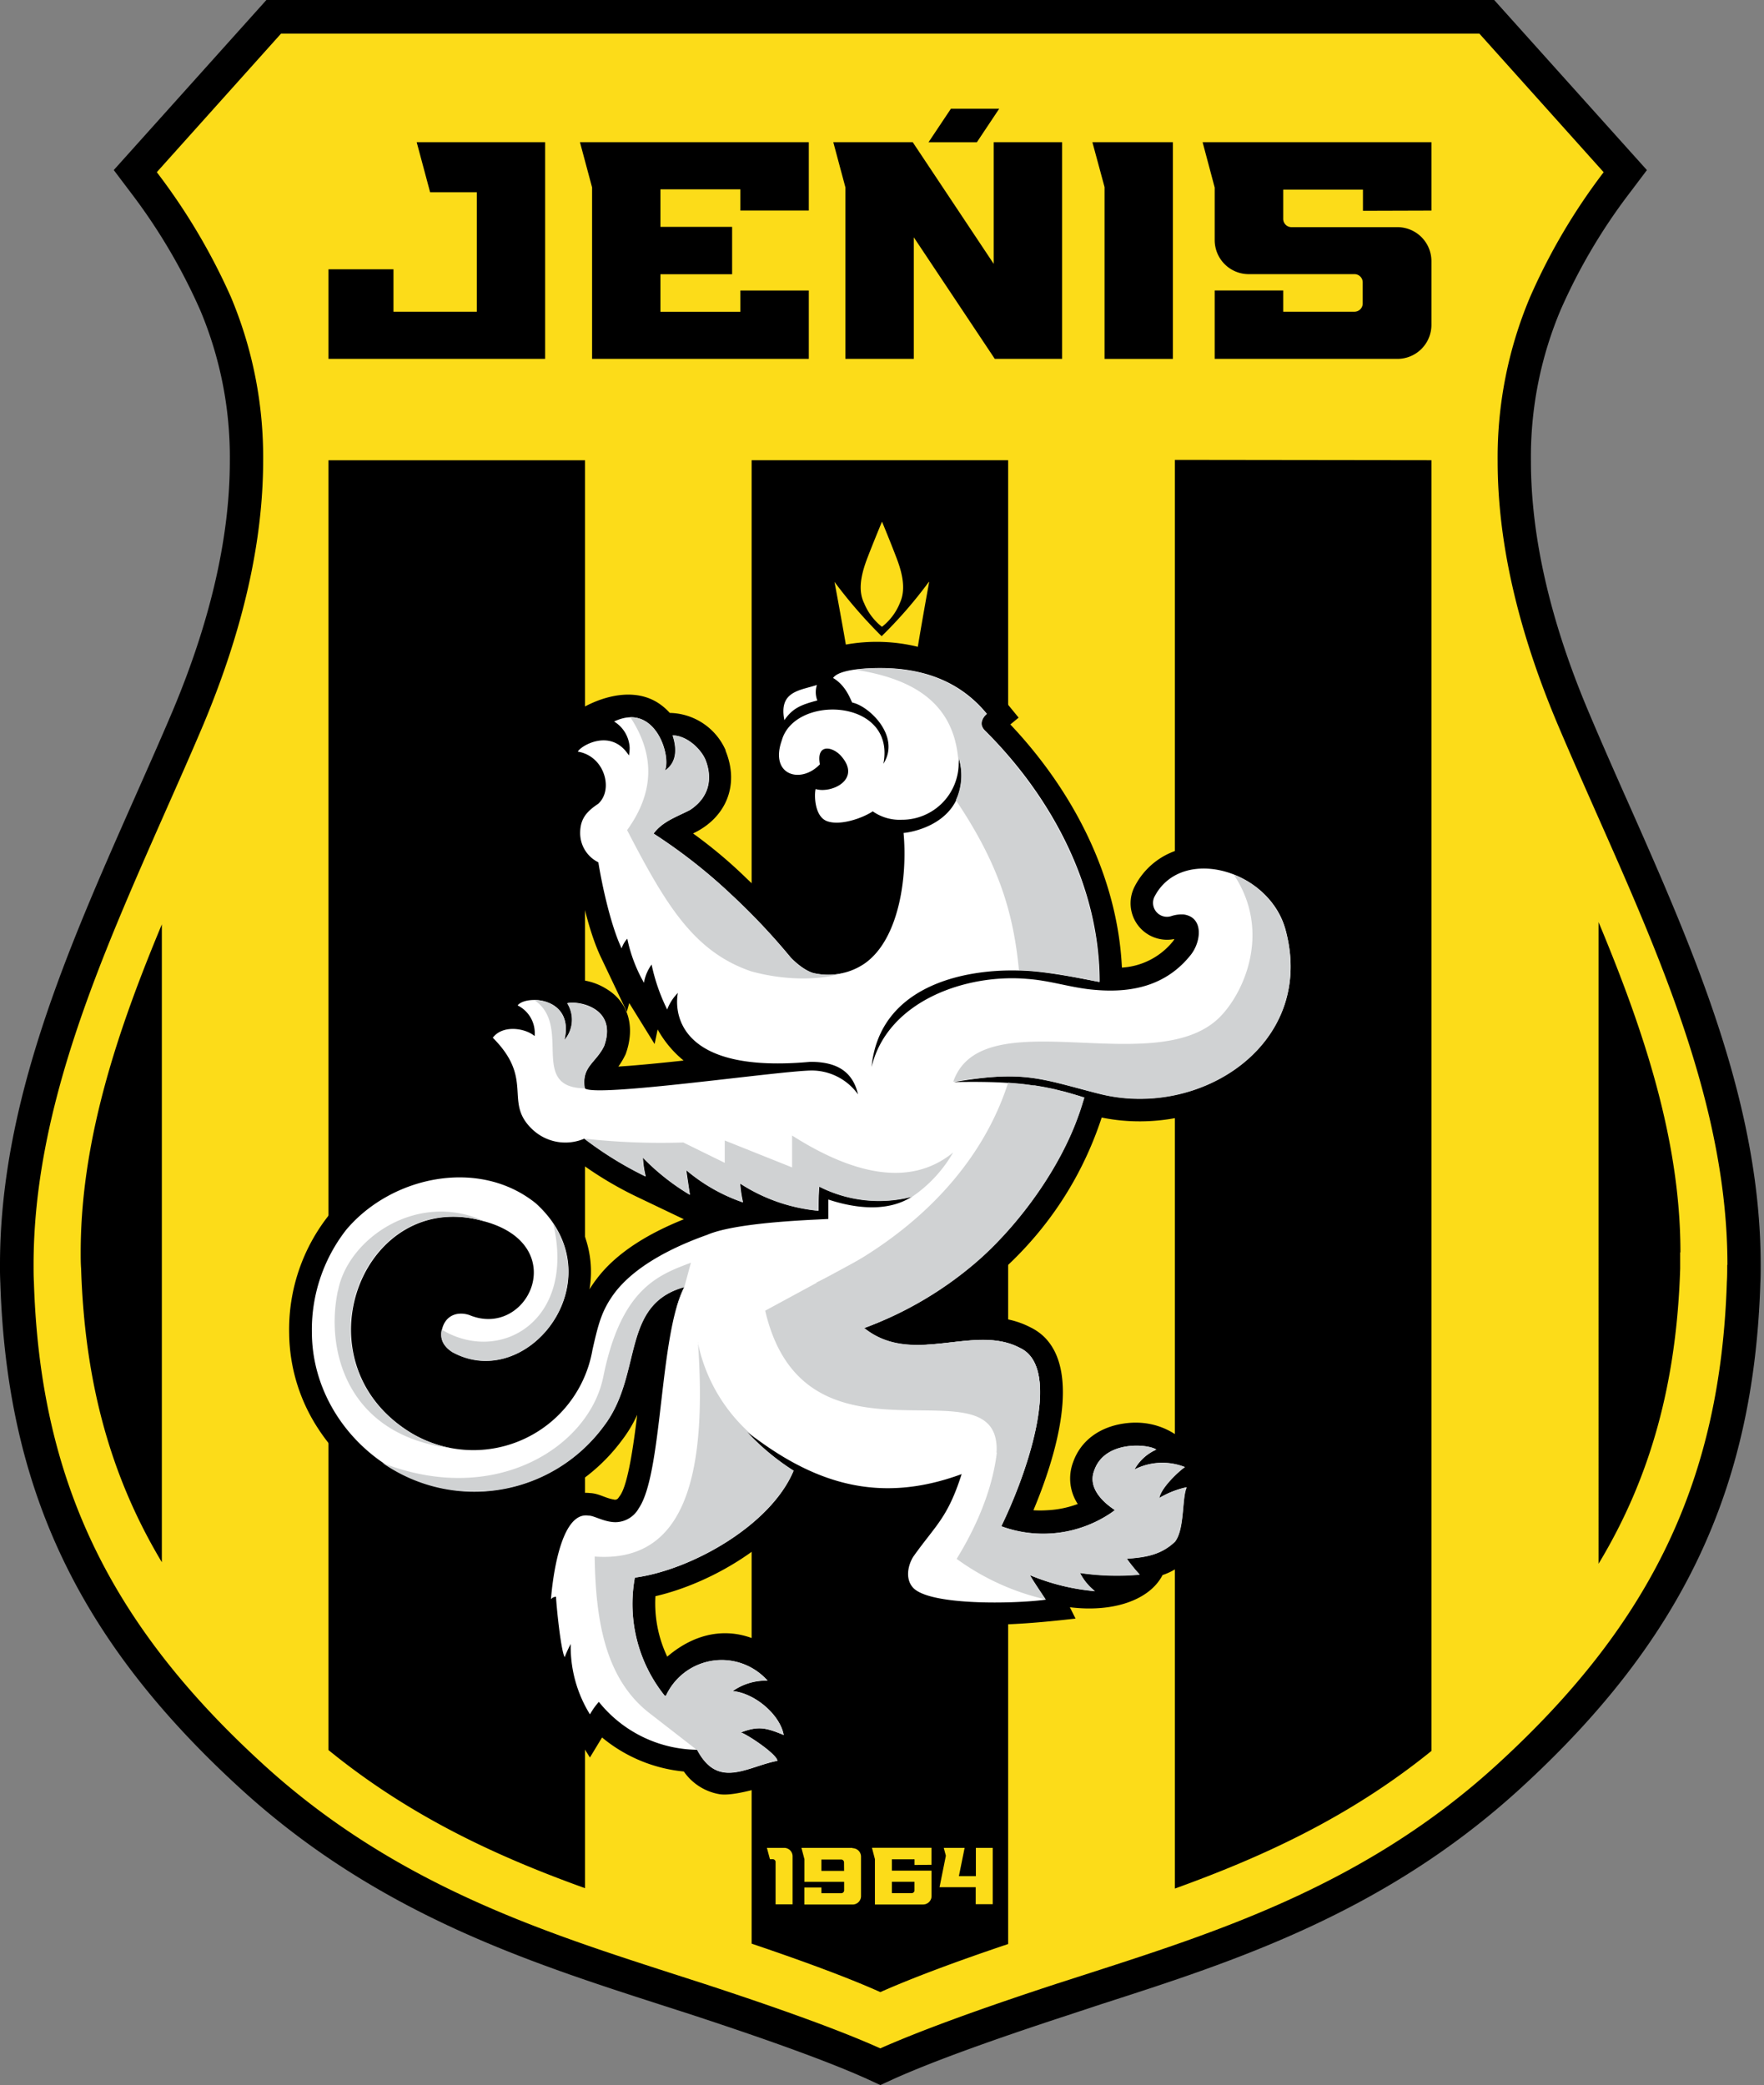 <svg xmlns="http://www.w3.org/2000/svg" width="423" height="500" fill="none"><rect width="100%" height="100%" fill="#808080" stroke="none"/><path fill="#000" d="m211.1 500-3.34-1.54c-8.77-3.94-22.38-8.91-41.57-15.22l-8.08-2.6c-31.87-10.3-67.88-21.93-100.48-51.76C18.88 393.43 1.66 357.17.08 307.67a76.43 76.43 0 0 1-.08-4.4c0-38.9 16.2-75.58 31.88-111.04l.27-.6c3.51-7.93 6.43-14.49 9.26-21.17 9.08-21.6 13.7-41.73 13.7-59.82a90.77 90.77 0 0 0-7.1-36.26 138.97 138.97 0 0 0-16.73-28.3l-4-5.3L63.88 0h294.42l36.62 40.79-3.98 5.28a136.73 136.73 0 0 0-16.73 28.3 90.65 90.65 0 0 0-7.1 36.2c0 18.16 4.63 38.3 13.73 59.9 2.86 6.8 5.86 13.6 9 20.7l.23.5c15.8 35.67 32.13 72.47 32.13 111.64 0 1.5 0 2.99-.08 4.46-1.56 49.41-18.79 85.65-57.57 121.13-32.63 29.83-68.59 41.45-100.35 51.66l-8.23 2.72c-18.5 6.05-32.5 11.15-41.57 15.21L211.1 500Z"/><path fill="#FCDC19" d="M414.18 303.32c0 1.36 0 2.72-.09 4.14-1.5 47.13-17.93 81.68-54.96 115.56-31.27 28.68-66.5 40.01-97.52 50.03l-8.16 2.63c-18.95 6.2-33.11 11.42-42.36 15.52-9.23-4.16-23.4-9.32-42.36-15.52l-8.16-2.63c-31.02-10.03-66.17-21.36-97.52-50.03C25.97 389.16 9.6 354.6 8.13 307.46c-.08-1.35-.08-2.71-.08-4.14 0-37.42 16.03-73.41 31.46-108.38 3.26-7.36 6.35-14.32 9.31-21.32 9.48-22.66 14.24-43.66 14.28-63a98.97 98.97 0 0 0-7.74-39.42A148.6 148.6 0 0 0 37.6 41.29L67.4 8.05h287.34l29.81 33.25c-7.07 9.26-13 19.32-17.67 30a98.86 98.86 0 0 0-7.75 39.32c0 19.24 4.78 40.27 14.34 62.96 2.96 7 6.05 13.96 9.3 21.32 15.49 34.92 31.46 71 31.46 108.42"/><path fill="#000" d="M241.75 110.36v355.82c-13.26 4.46-23.5 8.35-30.65 11.53-7.16-3.22-17.5-7.1-30.86-11.62V110.36h61.5ZM38.81 221.67v152.95c-12.44-20.76-18.5-43.41-19.36-70.4-.1-1.36-.1-2.6-.1-3.9 0-26.92 8.8-53.1 19.45-78.63M402.9 300.32v3.9c-.86 27.19-6.98 49.9-19.57 70.77V221.12c10.71 25.69 19.63 52.06 19.63 79.2M140.29 110.36v342.43c-20.4-7.34-41.62-16.9-61.52-33.12V110.37h61.52ZM343.25 110.36v309.52c-19.93 16.15-41.15 25.64-61.52 33v-342.6l61.52.08ZM141.98 44.91v41.15h51.97v-16.4h-16.41v5.1h-19.17v-9h17.19V54.4h-17.19v-9h19.17v5.09h16.41V34.1h-54.88l2.9 10.81ZM238.28 63.26 218.87 34.1h-19.05l2.91 10.85v41.11h16.4V56.91l19.42 29.15h16.14V34.1h-16.4v29.16ZM264.87 44.87v41.2h16.38V34.1h-19.3l2.92 10.77ZM343.25 50.5V34.1h-54.87l2.9 10.88v12.6a8.16 8.16 0 0 0 8.15 8.16h25.4a1.97 1.97 0 0 1 1.94 1.95v5.08a1.98 1.98 0 0 1-1.97 1.98h-17.09v-5.1h-16.43v16.41h43.81a8.16 8.16 0 0 0 8.16-8.16V62.62a8.16 8.16 0 0 0-8.16-8.15h-25.45a1.98 1.98 0 0 1-1.93-1.97v-7.03h19.12v5.08l16.42-.05ZM130.72 34.1v51.96H78.77V64.58h15.58v10.17h19.99V46.1h-11.2L99.92 34.1h30.8Z"/><path fill="#000" d="m239.6 26.08-5.35 8.03h-11.59l5.36-8.03h11.58Z"/><path fill="#FCDC19" d="M187.98 443.12h-4.08l.73 2.72h.67a.68.68 0 0 1 .62.4c.04.07.06.16.06.25v10.17h4.08V445.1a2.02 2.02 0 0 0-2.01-1.98M204.42 443.12h-12.24l.72 2.72v5.43h9.52v2.03c0 .18-.07.36-.2.49s-.3.2-.48.2h-4.77v-1.36h-4.08v4.08h11.54a2.02 2.02 0 0 0 2.04-2.01v-9.52a2.03 2.03 0 0 0-2.04-1.98l-.01-.08Zm-2.01 5.52h-5.44v-2.72h4.74a.68.68 0 0 1 .68.66l.02 2.06ZM223.37 447.18v-4.08h-14.28l.71 2.72v10.88h11.56a2.03 2.03 0 0 0 2.02-2.01v-6.11h-9.51v-2.72h5.43v1.36l4.07-.04Zm-4.08 4.08v2.04a.68.68 0 0 1-.68.68h-4.74v-2.72h5.42ZM234.01 443.12v6.78h-4.07l1.37-6.78h-5l.5 1.86v.05l-.97 4.82-.54 2.7h8.67v4.07h4.08v-13.5h-4.04Z"/><path fill="#000" d="M137.46 319.4a26.31 26.31 0 0 1-16.31 11.87 21.75 21.75 0 0 1-15.28-2.23l-.15-.08-.14-.08a10.32 10.32 0 0 1 8.6-18.7h.17l.18.09a5.36 5.36 0 0 0 6.8-1.9 5.44 5.44 0 0 0 .69-5c-1.12-2.82-4.53-4.47-7.22-5.23a18.28 18.28 0 0 0-17.15 2.84 22.94 22.94 0 0 0-8.23 18.41c.2 8.4 4.73 15.17 11.8 19.5a23.82 23.82 0 0 0 13 3.34h.12a23.41 23.41 0 0 0 22.3-19.54v-.28c.24-1.12.47-2.14.71-3.13l.11.11Zm64.9-186.1a227.1 227.1 0 0 1 4.1-10.37l5.01-12 5 11.96a268.95 268.95 0 0 1 4.11 10.4l11.7-15.96-4.2 23.1-2.71 15.48-.2 1.12a33.98 33.98 0 0 1 15.61 10.8l3.48 4.26-1.98 1.64c14.95 15.81 25.7 36.36 26.75 58.3a17.01 17.01 0 0 0 12.24-6.3c.13-.18.25-.36.34-.55a8.75 8.75 0 0 1-9.52-12.6 17.54 17.54 0 0 1 7.58-7.6c6.22-3.19 13.8-2.48 20 .44a25.52 25.52 0 0 1 13.9 16.02c2.84 10.34 1.58 20.84-4.52 29.76-9.67 14.1-28.38 20.16-44.87 16.79-6.99 21.29-21.41 37.82-40.88 48.94 8.16-.68 16.06-2.62 23.78 1.36 1.14.55 2.2 1.27 3.13 2.13 9.1 8.57 3.01 28.87-2.4 41.74 1.09.07 2.18.07 3.26 0 2.52-.11 5.01-.62 7.37-1.5a11.13 11.13 0 0 1-1.11-10.03c1.89-5.35 6.53-8.4 11.98-9.24 9.68-1.51 17.14 4.27 20.77 12.97 0 9.1-1.51 20.06-11.3 23.34-3.1 6-11.83 9.01-22.23 7.72l1.36 2.72c-10.66 1.18-36.79 4.19-43.5-4.46-3.03-3.9-2.61-9.24-.16-13.3l.1-.18c2.02-2.83 4.26-5.44 6.26-8.34l.27-.38a49.33 49.33 0 0 1-27.31-3.34c-6.96 11.99-22.85 21.5-36.4 24.63-.29 5 .68 9.98 2.83 14.5 15.79-13.47 32.77-.14 34.2 12.98l-5.93-3.75c5.26 4.85 6.41 6.8 7.13 17.06l-4.92-3.23 2.4 5.58c-5.65 1.11-16 5.08-20.4 4.33a13.08 13.08 0 0 1-8.5-5.43 36.1 36.1 0 0 1-19.61-8.16l-2.91 4.8-4.68-7.5a35.87 35.87 0 0 1-4.58-11.25c-5.44-9.18-6.32-20.77-3.78-30.94 1.36-5.18 3.74-11.68 9.38-13.38a9.01 9.01 0 0 1 3.66-.34c2.23.1 3.63 1.21 5.7 1.54a.97.97 0 0 0 1.12-.37l.44-.62c1.91-2.72 3.25-12.44 4.08-19.32a31.15 31.15 0 0 1-3.6 6.02 43.97 43.97 0 0 1-56.1 12.68 45.45 45.45 0 0 1-16.72-15.25 42.5 42.5 0 0 1-7.04-22.9 44.13 44.13 0 0 1 9.51-28.4c12.7-15.17 37.13-19.95 53.02-7.05l.13.1.1.1c7.17 6.49 10.81 15.34 9.26 24.61a28.8 28.8 0 0 1 1.65-2.4c4.97-6.68 13.12-11.25 20.98-14.4l-11.38-5.44a87.64 87.64 0 0 1-13.38-7.98 16.98 16.98 0 0 1-15.35-4.4c-2.6-2.39-4.3-5.62-4.77-9.13-.33-2.13-.2-4.46-.68-6.54a13.6 13.6 0 0 0-3.99-6.25l-2.71-3.34c3.8-7.8 12.61-18.1 22.3-13.89a14.47 14.47 0 0 1 11.37 1.72c5.57 3.34 6.8 9.42 4.73 15.37l-.1.29-.13.26c-.46.95-1 1.86-1.63 2.72l2.81-.2c4.29-.35 8.58-.78 12.85-1.25a25.86 25.86 0 0 1-6.23-7.46l-.73 3.5-6.08-9.82-.58 2.08-6.1-12.83c-2.64-5.44-4.55-13.38-5.7-19.8a13.27 13.27 0 0 1-4.9-10.2c0-5.07 2.29-8.33 6.16-11.09 1.36-3.76-8.16-3.94-9.51-4.14 2.16-4.29 3.34-8.46 7.8-10.76l-2.23-1.36c4.46-3.95 14.78-8.69 22.16-3.76.96.65 1.85 1.41 2.62 2.28a14.95 14.95 0 0 1 13.38 8.92v.15c3.45 8.45-.08 16.2-7.8 19.83 4.57 3.3 8.9 6.93 12.93 10.88 5.12 4.78 9.93 9.88 14.4 15.28 2.88 3 6.87 3.34 10.52.68 6.1-4.4 7.6-16.61 7.16-25.01-.7-.2-1.37-.44-2.04-.71-4.08 1.8-9.13 2.72-12.9 1.26-4.27-1.6-6.36-6.46-6.4-10.87a9.82 9.82 0 0 1-4.31-1.65c-5.22-3.47-5.09-10.26-2.72-15.43l-.1-.46c-.8-3.92-.34-7.87 2.72-10.77 3.22-3.13 8.05-3.13 12.35-5.72l-.32-1.85c-.9-5-1.8-9.98-2.72-14.96l-4.16-23.01 11.76 15.78Z"/><path fill="#fff" d="M195.9 164.25c-4.09 1.36-9.21 1.46-7.81 8.44 1.89-2.71 3.74-3.65 7.9-4.71a5.6 5.6 0 0 1-.1-3.73Zm67.26 97.89c24.35 6.5 52.65-11.7 45.08-39.3-3.95-14.32-24.99-20.2-31.4-7.81a3.34 3.34 0 0 0 3.95 4.68 7.8 7.8 0 0 1 3.12-.41c4.8.72 4.14 6.6 1.56 9.77-5.67 7.06-13.6 9.1-22.79 8.31-5.73-.44-10.59-2.23-16.4-2.64-14.62-1.26-33.44 5.26-37.28 21.12 1.87-19.04 21.37-23.52 35.34-23.12h.32c6.73.15 16.2 2.27 18.94 2.72h.09c0-22.96-11.57-44.47-27.54-60.33-1.8-1.8.16-3.69.51-3.94-6.54-8-15.52-11-25.64-11-2.3 0-9.76.16-11.25 2.39 3.18 1.88 4.18 5.26 4.6 5.9 3.93.76 11.7 8.02 7.47 14.67 3.04-15.68-21.3-16.72-24.38-5.57-2.95 8.34 4.57 10.52 9.15 5.7-.9-4.83 2.72-4.37 4.87-2.22 5.44 5.83-2.13 9.32-5.9 8.15-.36 1.53-.25 6.57 2.72 7.7 3.26 1.2 8.69-.8 10.98-2.35a11.2 11.2 0 0 0 7 2.02h.23a13.6 13.6 0 0 0 13.38-13.53c.04-.45.04-.9 0-1.36 1.08 3.38.85 7.03-.62 10.26-3.36 6.8-12.1 7.79-12.6 7.79.97 10.52-1.06 25.43-9.26 31.26a15.52 15.52 0 0 1-11.86 2.45c-2.02-.32-4.57-2.4-5.95-3.87a156.67 156.67 0 0 0-14.11-14.96 128.57 128.57 0 0 0-18.75-14.72c2.16-2.95 5.7-4.08 8.74-5.66 5.15-3.4 5.23-8.29 3.66-12.15-1.27-2.8-4.65-5.72-7.8-5.72.24.9 2.06 5.85-1.91 8.45 1.64-3.34-2.23-16.54-12.17-11.8a7.8 7.8 0 0 1 3.73 6.32c0 .61-.06 1.22-.17 1.82l-.21-.3c-4.26-6.24-11.32-2.03-12.06-.62a7.79 7.79 0 0 1 5.18 3.25c1.87 2.64 2.32 6.8-.25 9.24-2.72 1.81-4.36 3.54-4.36 7.03a7.8 7.8 0 0 0 4.36 7.02c.94 5.86 3.06 15.33 5.58 20.65a6.5 6.5 0 0 1 1.36-2.33c.77 3.71 2.12 7.28 4 10.57.26-1.58.89-3.07 1.83-4.37a45.08 45.08 0 0 0 3.74 10.78c.56-1.49 1.44-2.85 2.57-3.98 0 0-4.7 19.9 31.75 16.53 5.58 0 10.04 1.73 11.44 7.8a13.7 13.7 0 0 0-11.01-5.72c-7.41 0-52.2 6.57-54.5 4.26-.84-5.24 2.71-6.05 4.66-10.17 3.34-9.52-6.88-10.88-8.84-10.23a7.44 7.44 0 0 1-.7 8.83c2.47-10.35-9.27-10.88-11.24-8.3a7.4 7.4 0 0 1 4.08 7.35c-2.34-1.97-7.7-2.72-10.03.4 10.03 10.04 2.57 15.33 9.38 21.87a11.5 11.5 0 0 0 12.59 2.32 85.35 85.35 0 0 0 14.72 9.07c-.38-1.48-.6-3-.68-4.53a55.06 55.06 0 0 0 11.27 8.92s-.83-5.44-.87-5.93c4.01 3.4 8.62 6.03 13.6 7.74-.34-1.49-.57-3-.68-4.52a41.48 41.48 0 0 0 18.8 6.53c0-1.93 0-3.86.18-5.78a31.68 31.68 0 0 0 22.22 2.4c-5.83 3.79-13.66 2.84-20.06.71v4.64c-.29.16-21.43.52-29.07 3.83-8.64 3.06-17.44 7.63-22.23 13.98-2.99 4.08-3.8 7.08-5.27 13.6a28.99 28.99 0 0 1-43.5 19.9c-28.08-17.15-11.32-59.5 17.98-50.6 20.53 5.91 9.88 28.14-4 22.35-2.78-.93-5.76 0-6.56 3.46-.44 1.7-.1 3.81 2.58 5.44 18.16 9.86 39.59-17.83 19.94-35.67-13.6-11-34.62-6.57-45.47 6.3a38.92 38.92 0 0 0-8.25 24.74c.12 21.18 18.95 39.01 40.9 37.98a38.77 38.77 0 0 0 29.07-15.6c9.44-12.36 3.93-29.07 19.3-33.34-6 11.68-5.12 44.6-10.88 53.02a6.46 6.46 0 0 1-5.58 3.34c-2.72 0-5.23-1.63-6.47-1.57-6.93-1.12-8.73 16.31-9.01 20.06a1.57 1.57 0 0 1 1.22-.6c0 1.35 1.12 12.9 2.07 14.48.41-1.08.9-2.14 1.44-3.16v.65a30.8 30.8 0 0 0 4.62 16.23c.6-1.07 1.31-2.08 2.13-3A30.67 30.67 0 0 0 167 419.6c.05 0 .1 0 .13.03.04.03.08.06.1.1 5.02 9.41 11.95 3.92 19.18 2.53 0-1.48-7.08-6.28-8.75-6.8 4.25-1.65 6.09-1.1 10.28.6-.88-4.86-6.88-10.03-12.24-10.52a13.86 13.86 0 0 1 8.36-2.51 14.72 14.72 0 0 0-24.34 3.57.25.25 0 0 1-.12.06c-.05 0-.1 0-.14-.02a.26.26 0 0 1-.12-.08 35.15 35.15 0 0 1-7.1-28.24c13.6-1.83 32.64-12.6 38.07-25.64a57.26 57.26 0 0 1-11.38-9.51c15.97 12.53 31.72 17.67 51.67 10.32-3.4 10.61-6.18 12.16-11.64 19.86-1.26 2.1-1.84 5.1-.2 7.16 3.57 4.65 25.1 4.08 32 3.09 0 0-3.13-4.64-3.8-5.87a51.79 51.79 0 0 0 15.57 3.8 13.3 13.3 0 0 1-3.57-4.36c4.74.7 9.54.83 14.31.4a39.8 39.8 0 0 1-3.03-3.73v-.08c4.46-.32 8.16-.89 11.49-4.08 2.35-3 1.64-10.44 2.8-13.05-2.3.5-4.51 1.38-6.53 2.6.42-2.5 4.86-6.59 6.13-7.4a14.7 14.7 0 0 0-12.1.58 11.08 11.08 0 0 1 5.24-4.78c-1.82-1.36-12.35-2.35-14.88 4.99-1.83 4.73 3.21 8.33 4.95 9.51l-.7.53a29.06 29.06 0 0 1-26.55 3.35c7.02-14.41 14.49-38.15 4.45-42.76-11.07-5.9-25.73 4.53-37.34-4.77a87.37 87.37 0 0 0 28.3-17.06c9.52-8.72 18.74-21.55 23.12-34 .5-1.35.92-2.8 1.35-4.2-.74-.25-1.49-.48-2.21-.7l-2.22-.64-1.7-.42-.87-.22-1.93-.4c-.65-.14-1.36-.25-1.98-.36l-.91-.15h-.33a80 80 0 0 0-3.1-.4l-1.63-.14-1.26-.1c-4.08-.27-8.34-.28-13.12-.21 16.9-2.82 20.46-.94 34.46 2.69v-.04Z"/><path fill="#FCDC19" d="M222.81 139.55s-1.63 8.92-2.72 15.55a41.72 41.72 0 0 0-17.26-.53c-1.12-6.53-2.72-15.03-2.72-15.03 3.44 4.62 7.22 8.97 11.3 13.02 4.13-4.03 7.9-8.38 11.32-13.02"/><path fill="#FCDC19" d="M215.77 144.65a13.75 13.75 0 0 1-4.28 5.66 13.82 13.82 0 0 1-4.27-5.65c-1.44-2.92-.88-6.48.7-10.66 1.6-4.17 3.58-8.91 3.58-8.91s2 4.8 3.56 8.91c1.57 4.12 2.08 7.73.7 10.65"/><path fill="#D0D2D3" d="M140.18 273.05c7.86.87 15.77 1.18 23.67.92l9.94 4.88v-5.36l16.15 6.46v-7.65c13.38 8.52 27.73 13 38.62 4.07a32.45 32.45 0 0 1-9.87 10.64 31.59 31.59 0 0 1-22.27-2.45 48.46 48.46 0 0 0-.17 5.8 41.5 41.5 0 0 1-18.8-6.54c.1 1.53.32 3.04.66 4.52a42.12 42.12 0 0 1-13.6-7.74c0 .53.89 5.93.89 5.93a54.8 54.8 0 0 1-11.28-8.92c.07 1.53.3 3.05.66 4.53a85.89 85.89 0 0 1-14.7-9.08M105.9 318.83c13.86 8.43 32.27-1.92 26.76-25.37 11.75 17.51-7.56 39.85-24.14 30.84-2.64-1.65-3-3.7-2.6-5.44l-.01-.03Z"/><path fill="#D0D2D3" d="M81.06 309.49c2.35-12.48 19.15-24.15 35.34-16.52-29.28-8.92-46.04 33.44-17.96 50.6a29.59 29.59 0 0 0 9.78 3.72c-24.97-3.08-30.24-23.46-27.19-37.8"/><path fill="#D0D2D3" d="M91.63 350.78c27.03 10.62 49.57-3.76 53.02-20.54 4.26-21.18 13.1-24.47 21.03-27.44l-1.59 5.85a27.86 27.86 0 0 0-1.88 5.03l1.88-5.03c-15.34 4.27-9.84 20.98-19.29 33.35a38.52 38.52 0 0 1-53.1 8.8M183.5 314.3l24.48-13.27 2.88 15.96c-1.2.5-2.4.98-3.63 1.44 11.6 9.32 26.25-1.11 37.34 4.79 4.25 1.96 5.32 7.42 4.63 14.15l-10.23 11.03c1.28-23.3-45.84 7.24-55.48-34.1h.02ZM295.85 209.73c9.38 14.04 2.06 29.24-3.9 34.7-15.75 14.38-56.5-4.69-63.36 14.95 17.03-2.64 20.6-.78 34.56 2.82 24.35 6.52 52.65-11.69 45.08-39.29a20.4 20.4 0 0 0-12.38-13.16M140.2 260.99c-13.53-.2-2.83-14.96-12.1-21.19 3.95 0 8.93 2.55 7.2 9.63a7.45 7.45 0 0 0 .7-8.82c1.96-.59 12.24.72 8.84 10.22-1.98 4.08-5.44 4.93-4.66 10.18l.01-.02Z"/><path fill="#D0D2D3" d="M222.15 322.46c7.8-.4 15.76-2.72 22.44.78 9.92 4.6 2.51 28.36-4.46 42.75a29.08 29.08 0 0 0 26.51-3.34l.72-.54c-1.74-1.12-6.8-4.75-4.95-9.52 2.53-7.34 13.05-6.3 14.86-4.99a11.25 11.25 0 0 0-5.23 4.77 14.76 14.76 0 0 1 12.11-.58c-1.28.83-5.7 4.88-6.12 7.4a21.16 21.16 0 0 1 6.56-2.5c-1.19 2.59-.46 10.02-2.82 13.04-3.34 3.16-7.04 3.74-11.48 4.08v.08c.94 1.3 1.96 2.55 3.04 3.74-4.78.44-9.59.3-14.33-.4.87 1.69 2.08 3.18 3.58 4.36a51.47 51.47 0 0 1-15.61-3.9c.65 1.22 3.78 5.84 3.78 5.86a58.46 58.46 0 0 1-21.35-9.73c16.62-27.02 11.07-50.01-7.22-51.34l-.03-.02ZM150.36 199.09c6.8-9.4 6.51-18.4.79-27.1 7.04-.12 9.64 10.04 8.22 12.81 3.96-2.58 2.15-7.55 1.9-8.46 3.16 0 6.56 2.93 7.81 5.74 1.58 3.85 1.5 8.74-3.66 12.14-3.04 1.65-6.58 2.72-8.72 5.66a130.23 130.23 0 0 1 18.72 14.72c5.01 4.67 9.72 9.67 14.1 14.96 1.35 1.5 3.9 3.56 5.95 3.87 2.72.55 5.53.37 8.16-.52-7.21 2.57-16.32 2.02-23.56 0-13.7-4.72-20.4-15.9-29.71-33.88v.06ZM167.33 321.88a39.95 39.95 0 0 0 14.4 23.41c-.94-.7-1.88-1.36-2.82-2.13a57.55 57.55 0 0 0 11.38 9.51c-5.44 13.07-24.47 23.8-38.06 25.64a35.03 35.03 0 0 0 7.08 28.24c.03.04.07.08.12.1h.15c.04 0 .08-.03.12-.05a14.72 14.72 0 0 1 18.4-7.64c2.28.83 4.32 2.22 5.94 4.03-2.99-.08-5.92.8-8.36 2.51 5.31.53 11.32 5.66 12.23 10.54-4.2-1.77-6.03-2.23-10.28-.61 1.68.5 8.77 5.3 8.77 6.8-7.23 1.36-14.18 6.86-19.18-2.53a.26.26 0 0 0-.23-.15l-10.8-8.39c-10.94-8.16-13.37-22.22-13.59-37.9 21.75 1.6 26.99-19.58 24.77-51.4M229.83 181.7h12.23a109.69 109.69 0 0 0-6.02-6.52c-1.8-1.78.18-3.67.52-3.94-6.54-7.98-15.53-11-25.64-11-1.97 0-3.93.12-5.88.36 13.72 2.09 23.41 7.8 24.7 21.08l.09.01Z"/><path fill="#D0D2D3" d="M236.06 175.2a2.16 2.16 0 0 1-.7-2.04l-5.52 8.47c1.07 3.37.85 7.03-.63 10.25 10.43 15.5 13.82 27.19 15.13 40.78h.22c6.8.15 16.45 2.33 19.04 2.82-.02-22.92-11.6-44.43-27.54-60.27Zm21.62 87.26-2.22-.64-1.7-.42-.86-.22-1.93-.4c-.66-.14-1.36-.25-1.99-.36l-.91-.15h-.33a76.66 76.66 0 0 0-3.1-.4l-1.63-.14-1.26-.1c-6.64 20.68-23.5 37.32-46 47.94 2.83 3.71 5.96 7.8 11.53 10.88a87.38 87.38 0 0 0 26.75-15.7l1.55-1.37c9.51-8.7 18.73-21.54 23.1-33.98.51-1.36.93-2.82 1.37-4.22l-2.37-.72Z"/></svg>